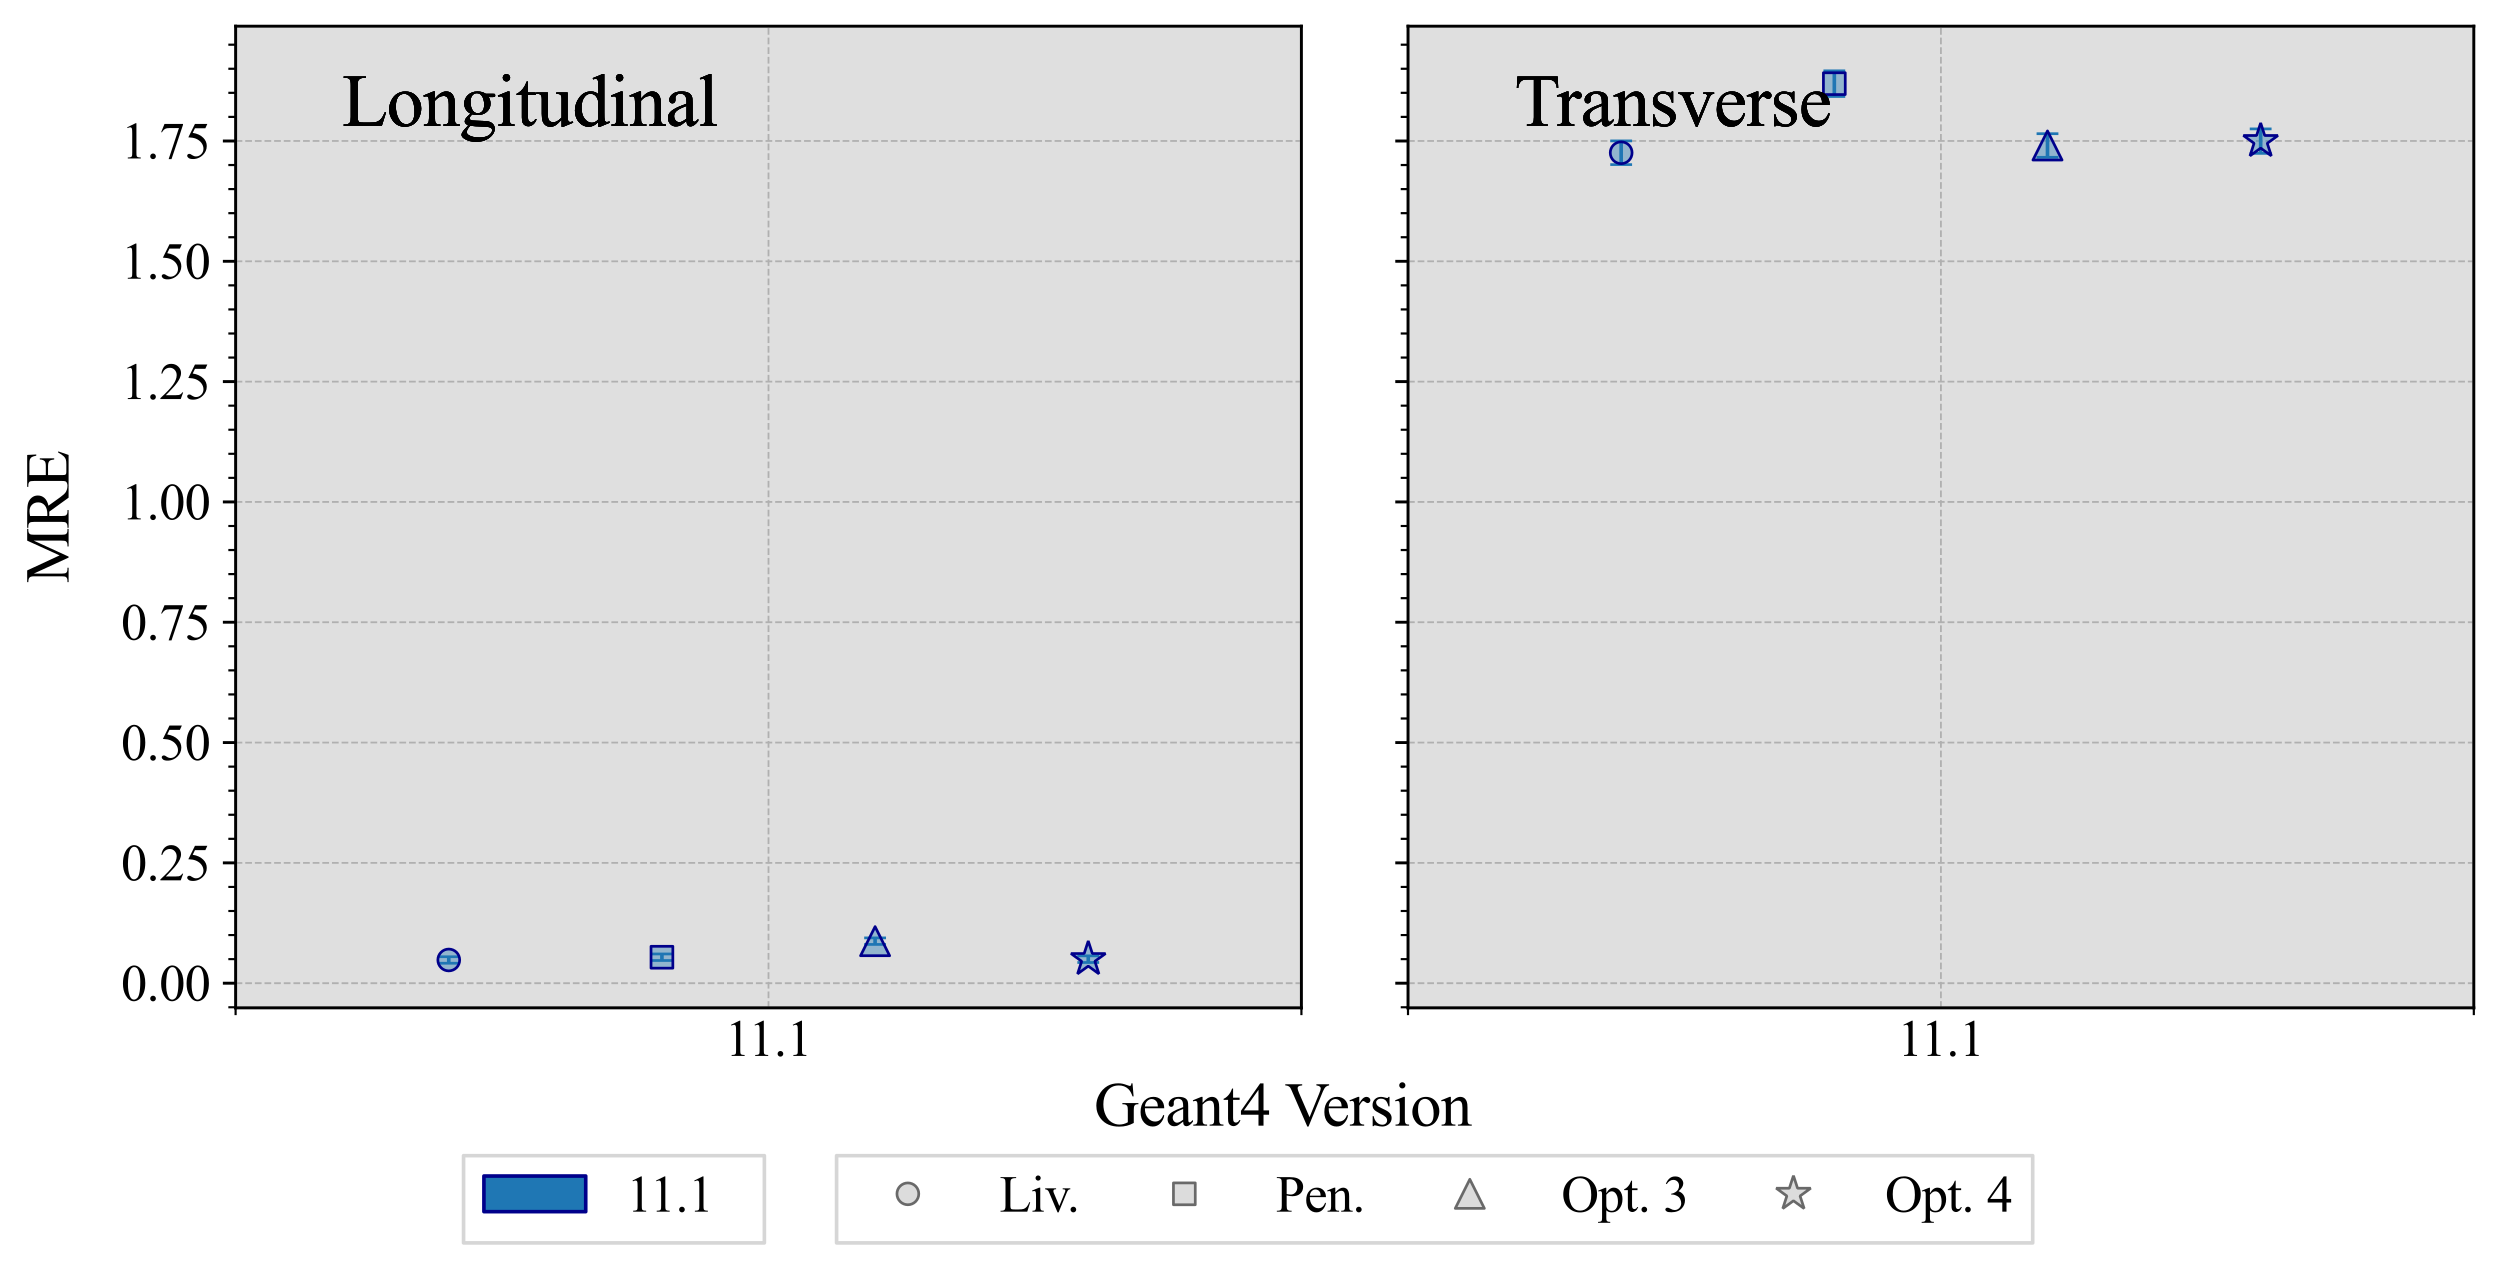 <?xml version="1.0" encoding="utf-8" standalone="no"?>
<!DOCTYPE svg PUBLIC "-//W3C//DTD SVG 1.1//EN"
  "http://www.w3.org/Graphics/SVG/1.1/DTD/svg11.dtd">
<svg xmlns:xlink="http://www.w3.org/1999/xlink" width="687.6pt" height="349.047pt" viewBox="0 0 687.6 349.047" xmlns="http://www.w3.org/2000/svg" version="1.1">
 <defs>
  <style type="text/css">*{stroke-linejoin: round; stroke-linecap: butt}</style>
 </defs>
 <g id="figure_1">
  <g id="patch_1">
   <path d="M 0 349.047 
L 687.6 349.047 
L 687.6 0 
L 0 0 
z
" style="fill: #ffffff"/>
  </g>
  <g id="axes_1">
   <g id="patch_2">
    <path d="M 64.8 277.2 
L 357.943 277.2 
L 357.943 7.2 
L 64.8 7.2 
z
" style="fill: #ffffff"/>
   </g>
   <g id="patch_3">
    <path d="M 64.8 277.2 
L 357.943 277.2 
L 357.943 7.2 
L 64.8 7.2 
z
" clip-path="url(#p0a0bd5b36c)" style="fill: #808080; opacity: 0.25; stroke: #808080; stroke-linejoin: miter"/>
   </g>
   <g id="matplotlib.axis_1">
    <g id="xtick_1">
     <g id="line2d_1">
      <path d="M 211.371 277.2 
L 211.371 7.2 
" clip-path="url(#p0a0bd5b36c)" style="fill: none; stroke-dasharray: 1.85,0.8; stroke-dashoffset: 0; stroke: #b0b0b0; stroke-width: 0.5"/>
     </g>
     <g id="line2d_2"/>
     <g id="text_1">
      <!-- 11.1 -->
      <g transform="translate(199.384 290.421) scale(0.14 -0.14)">
       <defs>
        <path id="TimesNewRomanPSMT-31" d="M 750 3822 
L 1781 4325 
L 1884 4325 
L 1884 747 
Q 1884 391 1914 303 
Q 1944 216 2037 169 
Q 2131 122 2419 116 
L 2419 0 
L 825 0 
L 825 116 
Q 1125 122 1212 167 
Q 1300 213 1334 289 
Q 1369 366 1369 747 
L 1369 3034 
Q 1369 3497 1338 3628 
Q 1316 3728 1258 3775 
Q 1200 3822 1119 3822 
Q 1003 3822 797 3725 
L 750 3822 
z
" transform="scale(0.016)"/>
        <path id="TimesNewRomanPSMT-2e" d="M 800 606 
Q 947 606 1047 504 
Q 1147 403 1147 259 
Q 1147 116 1045 14 
Q 944 -88 800 -88 
Q 656 -88 554 14 
Q 453 116 453 259 
Q 453 406 554 506 
Q 656 606 800 606 
z
" transform="scale(0.016)"/>
       </defs>
       <use xlink:href="#TimesNewRomanPSMT-31"/>
       <use xlink:href="#TimesNewRomanPSMT-31" x="46.25"/>
       <use xlink:href="#TimesNewRomanPSMT-2e" x="96.25"/>
       <use xlink:href="#TimesNewRomanPSMT-31" x="121.25"/>
      </g>
     </g>
    </g>
    <g id="xtick_2">
     <g id="line2d_3">
      <defs>
       <path id="ma6b1d8e9f8" d="M 0 0 
L 0 2 
" style="stroke: #000000; stroke-width: 0.6"/>
      </defs>
      <g>
       <use xlink:href="#ma6b1d8e9f8" x="64.8" y="277.2" style="stroke: #000000; stroke-width: 0.6"/>
      </g>
     </g>
    </g>
    <g id="xtick_3">
     <g id="line2d_4">
      <g>
       <use xlink:href="#ma6b1d8e9f8" x="357.943" y="277.2" style="stroke: #000000; stroke-width: 0.6"/>
      </g>
     </g>
    </g>
   </g>
   <g id="matplotlib.axis_2">
    <g id="ytick_1">
     <g id="line2d_5">
      <path d="M 64.8 270.418 
L 357.943 270.418 
" clip-path="url(#p0a0bd5b36c)" style="fill: none; stroke-dasharray: 1.85,0.8; stroke-dashoffset: 0; stroke: #b0b0b0; stroke-width: 0.5"/>
     </g>
     <g id="line2d_6">
      <defs>
       <path id="m5cf7bcd59d" d="M 0 0 
L -3.5 0 
" style="stroke: #000000; stroke-width: 0.8"/>
      </defs>
      <g>
       <use xlink:href="#m5cf7bcd59d" x="64.8" y="270.418" style="stroke: #000000; stroke-width: 0.8"/>
      </g>
     </g>
     <g id="text_2">
      <!-- $\mathdefault{0.00}$ -->
      <g transform="translate(33.3 275.279) scale(0.14 -0.14)">
       <defs>
        <path id="TimesNewRomanPSMT-30" d="M 231 2094 
Q 231 2819 450 3342 
Q 669 3866 1031 4122 
Q 1313 4325 1613 4325 
Q 2100 4325 2488 3828 
Q 2972 3213 2972 2159 
Q 2972 1422 2759 906 
Q 2547 391 2217 158 
Q 1888 -75 1581 -75 
Q 975 -75 572 641 
Q 231 1244 231 2094 
z
M 844 2016 
Q 844 1141 1059 588 
Q 1238 122 1591 122 
Q 1759 122 1940 273 
Q 2122 425 2216 781 
Q 2359 1319 2359 2297 
Q 2359 3022 2209 3506 
Q 2097 3866 1919 4016 
Q 1791 4119 1609 4119 
Q 1397 4119 1231 3928 
Q 1006 3669 925 3112 
Q 844 2556 844 2016 
z
" transform="scale(0.016)"/>
       </defs>
       <use xlink:href="#TimesNewRomanPSMT-30" transform="translate(0 0.422)"/>
       <use xlink:href="#TimesNewRomanPSMT-2e" transform="translate(50 0.422)"/>
       <use xlink:href="#TimesNewRomanPSMT-30" transform="translate(75 0.422)"/>
       <use xlink:href="#TimesNewRomanPSMT-30" transform="translate(125 0.422)"/>
      </g>
     </g>
    </g>
    <g id="ytick_2">
     <g id="line2d_7">
      <path d="M 64.8 237.326 
L 357.943 237.326 
" clip-path="url(#p0a0bd5b36c)" style="fill: none; stroke-dasharray: 1.85,0.8; stroke-dashoffset: 0; stroke: #b0b0b0; stroke-width: 0.5"/>
     </g>
     <g id="line2d_8">
      <g>
       <use xlink:href="#m5cf7bcd59d" x="64.8" y="237.326" style="stroke: #000000; stroke-width: 0.8"/>
      </g>
     </g>
     <g id="text_3">
      <!-- $\mathdefault{0.25}$ -->
      <g transform="translate(33.3 242.187) scale(0.14 -0.14)">
       <defs>
        <path id="TimesNewRomanPSMT-32" d="M 2934 816 
L 2638 0 
L 138 0 
L 138 116 
Q 1241 1122 1691 1759 
Q 2141 2397 2141 2925 
Q 2141 3328 1894 3587 
Q 1647 3847 1303 3847 
Q 991 3847 742 3664 
Q 494 3481 375 3128 
L 259 3128 
Q 338 3706 661 4015 
Q 984 4325 1469 4325 
Q 1984 4325 2329 3994 
Q 2675 3663 2675 3213 
Q 2675 2891 2525 2569 
Q 2294 2063 1775 1497 
Q 997 647 803 472 
L 1909 472 
Q 2247 472 2383 497 
Q 2519 522 2628 598 
Q 2738 675 2819 816 
L 2934 816 
z
" transform="scale(0.016)"/>
        <path id="TimesNewRomanPSMT-35" d="M 2778 4238 
L 2534 3706 
L 1259 3706 
L 981 3138 
Q 1809 3016 2294 2522 
Q 2709 2097 2709 1522 
Q 2709 1188 2573 903 
Q 2438 619 2231 419 
Q 2025 219 1772 97 
Q 1413 -75 1034 -75 
Q 653 -75 479 54 
Q 306 184 306 341 
Q 306 428 378 495 
Q 450 563 559 563 
Q 641 563 702 538 
Q 763 513 909 409 
Q 1144 247 1384 247 
Q 1750 247 2026 523 
Q 2303 800 2303 1197 
Q 2303 1581 2056 1914 
Q 1809 2247 1375 2428 
Q 1034 2569 447 2591 
L 1259 4238 
L 2778 4238 
z
" transform="scale(0.016)"/>
       </defs>
       <use xlink:href="#TimesNewRomanPSMT-30" transform="translate(0 0.422)"/>
       <use xlink:href="#TimesNewRomanPSMT-2e" transform="translate(50 0.422)"/>
       <use xlink:href="#TimesNewRomanPSMT-32" transform="translate(75 0.422)"/>
       <use xlink:href="#TimesNewRomanPSMT-35" transform="translate(125 0.422)"/>
      </g>
     </g>
    </g>
    <g id="ytick_3">
     <g id="line2d_9">
      <path d="M 64.8 204.234 
L 357.943 204.234 
" clip-path="url(#p0a0bd5b36c)" style="fill: none; stroke-dasharray: 1.85,0.8; stroke-dashoffset: 0; stroke: #b0b0b0; stroke-width: 0.5"/>
     </g>
     <g id="line2d_10">
      <g>
       <use xlink:href="#m5cf7bcd59d" x="64.8" y="204.234" style="stroke: #000000; stroke-width: 0.8"/>
      </g>
     </g>
     <g id="text_4">
      <!-- $\mathdefault{0.50}$ -->
      <g transform="translate(33.3 209.095) scale(0.14 -0.14)">
       <use xlink:href="#TimesNewRomanPSMT-30" transform="translate(0 0.422)"/>
       <use xlink:href="#TimesNewRomanPSMT-2e" transform="translate(50 0.422)"/>
       <use xlink:href="#TimesNewRomanPSMT-35" transform="translate(75 0.422)"/>
       <use xlink:href="#TimesNewRomanPSMT-30" transform="translate(125 0.422)"/>
      </g>
     </g>
    </g>
    <g id="ytick_4">
     <g id="line2d_11">
      <path d="M 64.8 171.142 
L 357.943 171.142 
" clip-path="url(#p0a0bd5b36c)" style="fill: none; stroke-dasharray: 1.85,0.8; stroke-dashoffset: 0; stroke: #b0b0b0; stroke-width: 0.5"/>
     </g>
     <g id="line2d_12">
      <g>
       <use xlink:href="#m5cf7bcd59d" x="64.8" y="171.142" style="stroke: #000000; stroke-width: 0.8"/>
      </g>
     </g>
     <g id="text_5">
      <!-- $\mathdefault{0.75}$ -->
      <g transform="translate(33.3 176.003) scale(0.14 -0.14)">
       <defs>
        <path id="TimesNewRomanPSMT-37" d="M 644 4238 
L 2916 4238 
L 2916 4119 
L 1503 -88 
L 1153 -88 
L 2419 3728 
L 1253 3728 
Q 900 3728 750 3644 
Q 488 3500 328 3200 
L 238 3234 
L 644 4238 
z
" transform="scale(0.016)"/>
       </defs>
       <use xlink:href="#TimesNewRomanPSMT-30" transform="translate(0 0.422)"/>
       <use xlink:href="#TimesNewRomanPSMT-2e" transform="translate(50 0.422)"/>
       <use xlink:href="#TimesNewRomanPSMT-37" transform="translate(75 0.422)"/>
       <use xlink:href="#TimesNewRomanPSMT-35" transform="translate(125 0.422)"/>
      </g>
     </g>
    </g>
    <g id="ytick_5">
     <g id="line2d_13">
      <path d="M 64.8 138.05 
L 357.943 138.05 
" clip-path="url(#p0a0bd5b36c)" style="fill: none; stroke-dasharray: 1.85,0.8; stroke-dashoffset: 0; stroke: #b0b0b0; stroke-width: 0.5"/>
     </g>
     <g id="line2d_14">
      <g>
       <use xlink:href="#m5cf7bcd59d" x="64.8" y="138.05" style="stroke: #000000; stroke-width: 0.8"/>
      </g>
     </g>
     <g id="text_6">
      <!-- $\mathdefault{1.00}$ -->
      <g transform="translate(33.3 142.911) scale(0.14 -0.14)">
       <use xlink:href="#TimesNewRomanPSMT-31" transform="translate(0 0.422)"/>
       <use xlink:href="#TimesNewRomanPSMT-2e" transform="translate(50 0.422)"/>
       <use xlink:href="#TimesNewRomanPSMT-30" transform="translate(75 0.422)"/>
       <use xlink:href="#TimesNewRomanPSMT-30" transform="translate(125 0.422)"/>
      </g>
     </g>
    </g>
    <g id="ytick_6">
     <g id="line2d_15">
      <path d="M 64.8 104.959 
L 357.943 104.959 
" clip-path="url(#p0a0bd5b36c)" style="fill: none; stroke-dasharray: 1.85,0.8; stroke-dashoffset: 0; stroke: #b0b0b0; stroke-width: 0.5"/>
     </g>
     <g id="line2d_16">
      <g>
       <use xlink:href="#m5cf7bcd59d" x="64.8" y="104.959" style="stroke: #000000; stroke-width: 0.8"/>
      </g>
     </g>
     <g id="text_7">
      <!-- $\mathdefault{1.25}$ -->
      <g transform="translate(33.3 109.819) scale(0.14 -0.14)">
       <use xlink:href="#TimesNewRomanPSMT-31" transform="translate(0 0.422)"/>
       <use xlink:href="#TimesNewRomanPSMT-2e" transform="translate(50 0.422)"/>
       <use xlink:href="#TimesNewRomanPSMT-32" transform="translate(75 0.422)"/>
       <use xlink:href="#TimesNewRomanPSMT-35" transform="translate(125 0.422)"/>
      </g>
     </g>
    </g>
    <g id="ytick_7">
     <g id="line2d_17">
      <path d="M 64.8 71.867 
L 357.943 71.867 
" clip-path="url(#p0a0bd5b36c)" style="fill: none; stroke-dasharray: 1.85,0.8; stroke-dashoffset: 0; stroke: #b0b0b0; stroke-width: 0.5"/>
     </g>
     <g id="line2d_18">
      <g>
       <use xlink:href="#m5cf7bcd59d" x="64.8" y="71.867" style="stroke: #000000; stroke-width: 0.8"/>
      </g>
     </g>
     <g id="text_8">
      <!-- $\mathdefault{1.50}$ -->
      <g transform="translate(33.3 76.727) scale(0.14 -0.14)">
       <use xlink:href="#TimesNewRomanPSMT-31" transform="translate(0 0.422)"/>
       <use xlink:href="#TimesNewRomanPSMT-2e" transform="translate(50 0.422)"/>
       <use xlink:href="#TimesNewRomanPSMT-35" transform="translate(75 0.422)"/>
       <use xlink:href="#TimesNewRomanPSMT-30" transform="translate(125 0.422)"/>
      </g>
     </g>
    </g>
    <g id="ytick_8">
     <g id="line2d_19">
      <path d="M 64.8 38.775 
L 357.943 38.775 
" clip-path="url(#p0a0bd5b36c)" style="fill: none; stroke-dasharray: 1.85,0.8; stroke-dashoffset: 0; stroke: #b0b0b0; stroke-width: 0.5"/>
     </g>
     <g id="line2d_20">
      <g>
       <use xlink:href="#m5cf7bcd59d" x="64.8" y="38.775" style="stroke: #000000; stroke-width: 0.8"/>
      </g>
     </g>
     <g id="text_9">
      <!-- $\mathdefault{1.75}$ -->
      <g transform="translate(33.3 43.635) scale(0.14 -0.14)">
       <use xlink:href="#TimesNewRomanPSMT-31" transform="translate(0 0.422)"/>
       <use xlink:href="#TimesNewRomanPSMT-2e" transform="translate(50 0.422)"/>
       <use xlink:href="#TimesNewRomanPSMT-37" transform="translate(75 0.422)"/>
       <use xlink:href="#TimesNewRomanPSMT-35" transform="translate(125 0.422)"/>
      </g>
     </g>
    </g>
    <g id="ytick_9">
     <g id="line2d_21">
      <defs>
       <path id="m931e2138fe" d="M 0 0 
L -2 0 
" style="stroke: #000000; stroke-width: 0.6"/>
      </defs>
      <g>
       <use xlink:href="#m931e2138fe" x="64.8" y="277.036" style="stroke: #000000; stroke-width: 0.6"/>
      </g>
     </g>
    </g>
    <g id="ytick_10">
     <g id="line2d_22">
      <g>
       <use xlink:href="#m931e2138fe" x="64.8" y="263.8" style="stroke: #000000; stroke-width: 0.6"/>
      </g>
     </g>
    </g>
    <g id="ytick_11">
     <g id="line2d_23">
      <g>
       <use xlink:href="#m931e2138fe" x="64.8" y="257.181" style="stroke: #000000; stroke-width: 0.6"/>
      </g>
     </g>
    </g>
    <g id="ytick_12">
     <g id="line2d_24">
      <g>
       <use xlink:href="#m931e2138fe" x="64.8" y="250.563" style="stroke: #000000; stroke-width: 0.6"/>
      </g>
     </g>
    </g>
    <g id="ytick_13">
     <g id="line2d_25">
      <g>
       <use xlink:href="#m931e2138fe" x="64.8" y="243.944" style="stroke: #000000; stroke-width: 0.6"/>
      </g>
     </g>
    </g>
    <g id="ytick_14">
     <g id="line2d_26">
      <g>
       <use xlink:href="#m931e2138fe" x="64.8" y="230.708" style="stroke: #000000; stroke-width: 0.6"/>
      </g>
     </g>
    </g>
    <g id="ytick_15">
     <g id="line2d_27">
      <g>
       <use xlink:href="#m931e2138fe" x="64.8" y="224.089" style="stroke: #000000; stroke-width: 0.6"/>
      </g>
     </g>
    </g>
    <g id="ytick_16">
     <g id="line2d_28">
      <g>
       <use xlink:href="#m931e2138fe" x="64.8" y="217.471" style="stroke: #000000; stroke-width: 0.6"/>
      </g>
     </g>
    </g>
    <g id="ytick_17">
     <g id="line2d_29">
      <g>
       <use xlink:href="#m931e2138fe" x="64.8" y="210.853" style="stroke: #000000; stroke-width: 0.6"/>
      </g>
     </g>
    </g>
    <g id="ytick_18">
     <g id="line2d_30">
      <g>
       <use xlink:href="#m931e2138fe" x="64.8" y="197.616" style="stroke: #000000; stroke-width: 0.6"/>
      </g>
     </g>
    </g>
    <g id="ytick_19">
     <g id="line2d_31">
      <g>
       <use xlink:href="#m931e2138fe" x="64.8" y="190.997" style="stroke: #000000; stroke-width: 0.6"/>
      </g>
     </g>
    </g>
    <g id="ytick_20">
     <g id="line2d_32">
      <g>
       <use xlink:href="#m931e2138fe" x="64.8" y="184.379" style="stroke: #000000; stroke-width: 0.6"/>
      </g>
     </g>
    </g>
    <g id="ytick_21">
     <g id="line2d_33">
      <g>
       <use xlink:href="#m931e2138fe" x="64.8" y="177.761" style="stroke: #000000; stroke-width: 0.6"/>
      </g>
     </g>
    </g>
    <g id="ytick_22">
     <g id="line2d_34">
      <g>
       <use xlink:href="#m931e2138fe" x="64.8" y="164.524" style="stroke: #000000; stroke-width: 0.6"/>
      </g>
     </g>
    </g>
    <g id="ytick_23">
     <g id="line2d_35">
      <g>
       <use xlink:href="#m931e2138fe" x="64.8" y="157.906" style="stroke: #000000; stroke-width: 0.6"/>
      </g>
     </g>
    </g>
    <g id="ytick_24">
     <g id="line2d_36">
      <g>
       <use xlink:href="#m931e2138fe" x="64.8" y="151.287" style="stroke: #000000; stroke-width: 0.6"/>
      </g>
     </g>
    </g>
    <g id="ytick_25">
     <g id="line2d_37">
      <g>
       <use xlink:href="#m931e2138fe" x="64.8" y="144.669" style="stroke: #000000; stroke-width: 0.6"/>
      </g>
     </g>
    </g>
    <g id="ytick_26">
     <g id="line2d_38">
      <g>
       <use xlink:href="#m931e2138fe" x="64.8" y="131.432" style="stroke: #000000; stroke-width: 0.6"/>
      </g>
     </g>
    </g>
    <g id="ytick_27">
     <g id="line2d_39">
      <g>
       <use xlink:href="#m931e2138fe" x="64.8" y="124.814" style="stroke: #000000; stroke-width: 0.6"/>
      </g>
     </g>
    </g>
    <g id="ytick_28">
     <g id="line2d_40">
      <g>
       <use xlink:href="#m931e2138fe" x="64.8" y="118.195" style="stroke: #000000; stroke-width: 0.6"/>
      </g>
     </g>
    </g>
    <g id="ytick_29">
     <g id="line2d_41">
      <g>
       <use xlink:href="#m931e2138fe" x="64.8" y="111.577" style="stroke: #000000; stroke-width: 0.6"/>
      </g>
     </g>
    </g>
    <g id="ytick_30">
     <g id="line2d_42">
      <g>
       <use xlink:href="#m931e2138fe" x="64.8" y="98.34" style="stroke: #000000; stroke-width: 0.6"/>
      </g>
     </g>
    </g>
    <g id="ytick_31">
     <g id="line2d_43">
      <g>
       <use xlink:href="#m931e2138fe" x="64.8" y="91.722" style="stroke: #000000; stroke-width: 0.6"/>
      </g>
     </g>
    </g>
    <g id="ytick_32">
     <g id="line2d_44">
      <g>
       <use xlink:href="#m931e2138fe" x="64.8" y="85.103" style="stroke: #000000; stroke-width: 0.6"/>
      </g>
     </g>
    </g>
    <g id="ytick_33">
     <g id="line2d_45">
      <g>
       <use xlink:href="#m931e2138fe" x="64.8" y="78.485" style="stroke: #000000; stroke-width: 0.6"/>
      </g>
     </g>
    </g>
    <g id="ytick_34">
     <g id="line2d_46">
      <g>
       <use xlink:href="#m931e2138fe" x="64.8" y="65.248" style="stroke: #000000; stroke-width: 0.6"/>
      </g>
     </g>
    </g>
    <g id="ytick_35">
     <g id="line2d_47">
      <g>
       <use xlink:href="#m931e2138fe" x="64.8" y="58.63" style="stroke: #000000; stroke-width: 0.6"/>
      </g>
     </g>
    </g>
    <g id="ytick_36">
     <g id="line2d_48">
      <g>
       <use xlink:href="#m931e2138fe" x="64.8" y="52.012" style="stroke: #000000; stroke-width: 0.6"/>
      </g>
     </g>
    </g>
    <g id="ytick_37">
     <g id="line2d_49">
      <g>
       <use xlink:href="#m931e2138fe" x="64.8" y="45.393" style="stroke: #000000; stroke-width: 0.6"/>
      </g>
     </g>
    </g>
    <g id="ytick_38">
     <g id="line2d_50">
      <g>
       <use xlink:href="#m931e2138fe" x="64.8" y="32.156" style="stroke: #000000; stroke-width: 0.6"/>
      </g>
     </g>
    </g>
    <g id="ytick_39">
     <g id="line2d_51">
      <g>
       <use xlink:href="#m931e2138fe" x="64.8" y="25.538" style="stroke: #000000; stroke-width: 0.6"/>
      </g>
     </g>
    </g>
    <g id="ytick_40">
     <g id="line2d_52">
      <g>
       <use xlink:href="#m931e2138fe" x="64.8" y="18.92" style="stroke: #000000; stroke-width: 0.6"/>
      </g>
     </g>
    </g>
    <g id="ytick_41">
     <g id="line2d_53">
      <g>
       <use xlink:href="#m931e2138fe" x="64.8" y="12.301" style="stroke: #000000; stroke-width: 0.6"/>
      </g>
     </g>
    </g>
   </g>
   <g id="LineCollection_1">
    <path d="M 123.429 264.927 
L 123.429 263.139 
" clip-path="url(#p0a0bd5b36c)" style="fill: none; stroke: #1f77b4"/>
   </g>
   <g id="line2d_54">
    <defs>
     <path id="mcce3409b8e" d="M 3 0 
L -3 -0 
" style="stroke: #1f77b4; stroke-width: 0.75"/>
    </defs>
    <g clip-path="url(#p0a0bd5b36c)">
     <use xlink:href="#mcce3409b8e" x="123.429" y="264.927" style="fill: #1f77b4; stroke: #1f77b4; stroke-width: 0.75"/>
    </g>
   </g>
   <g id="line2d_55">
    <g clip-path="url(#p0a0bd5b36c)">
     <use xlink:href="#mcce3409b8e" x="123.429" y="263.139" style="fill: #1f77b4; stroke: #1f77b4; stroke-width: 0.75"/>
    </g>
   </g>
   <g id="LineCollection_2">
    <path d="M 182.057 264.173 
L 182.057 262.383 
" clip-path="url(#p0a0bd5b36c)" style="fill: none; stroke: #1f77b4"/>
   </g>
   <g id="line2d_56">
    <g clip-path="url(#p0a0bd5b36c)">
     <use xlink:href="#mcce3409b8e" x="182.057" y="264.173" style="fill: #1f77b4; stroke: #1f77b4; stroke-width: 0.75"/>
    </g>
   </g>
   <g id="line2d_57">
    <g clip-path="url(#p0a0bd5b36c)">
     <use xlink:href="#mcce3409b8e" x="182.057" y="262.383" style="fill: #1f77b4; stroke: #1f77b4; stroke-width: 0.75"/>
    </g>
   </g>
   <g id="LineCollection_3">
    <path d="M 240.686 259.761 
L 240.686 257.964 
" clip-path="url(#p0a0bd5b36c)" style="fill: none; stroke: #1f77b4"/>
   </g>
   <g id="line2d_58">
    <g clip-path="url(#p0a0bd5b36c)">
     <use xlink:href="#mcce3409b8e" x="240.686" y="259.761" style="fill: #1f77b4; stroke: #1f77b4; stroke-width: 0.75"/>
    </g>
   </g>
   <g id="line2d_59">
    <g clip-path="url(#p0a0bd5b36c)">
     <use xlink:href="#mcce3409b8e" x="240.686" y="257.964" style="fill: #1f77b4; stroke: #1f77b4; stroke-width: 0.75"/>
    </g>
   </g>
   <g id="LineCollection_4">
    <path d="M 299.314 264.722 
L 299.314 262.886 
" clip-path="url(#p0a0bd5b36c)" style="fill: none; stroke: #1f77b4"/>
   </g>
   <g id="line2d_60">
    <g clip-path="url(#p0a0bd5b36c)">
     <use xlink:href="#mcce3409b8e" x="299.314" y="264.722" style="fill: #1f77b4; stroke: #1f77b4; stroke-width: 0.75"/>
    </g>
   </g>
   <g id="line2d_61">
    <g clip-path="url(#p0a0bd5b36c)">
     <use xlink:href="#mcce3409b8e" x="299.314" y="262.886" style="fill: #1f77b4; stroke: #1f77b4; stroke-width: 0.75"/>
    </g>
   </g>
   <g id="line2d_62">
    <defs>
     <path id="mc14a6f29a1" d="M 0 3 
C 0.796 3 1.559 2.684 2.121 2.121 
C 2.684 1.559 3 0.796 3 0 
C 3 -0.796 2.684 -1.559 2.121 -2.121 
C 1.559 -2.684 0.796 -3 0 -3 
C -0.796 -3 -1.559 -2.684 -2.121 -2.121 
C -2.684 -1.559 -3 -0.796 -3 0 
C -3 0.796 -2.684 1.559 -2.121 2.121 
C -1.559 2.684 -0.796 3 0 3 
z
" style="stroke: #00008b; stroke-width: 0.75"/>
    </defs>
    <g clip-path="url(#p0a0bd5b36c)">
     <use xlink:href="#mc14a6f29a1" x="123.429" y="264.033" style="fill: #1f77b4; fill-opacity: 0.4; stroke: #00008b; stroke-width: 0.75"/>
    </g>
   </g>
   <g id="line2d_63">
    <defs>
     <path id="md6bb4ef00f" d="M -3 3 
L 3 3 
L 3 -3 
L -3 -3 
z
" style="stroke: #00008b; stroke-width: 0.75; stroke-linejoin: miter"/>
    </defs>
    <g clip-path="url(#p0a0bd5b36c)">
     <use xlink:href="#md6bb4ef00f" x="182.057" y="263.278" style="fill: #1f77b4; fill-opacity: 0.4; stroke: #00008b; stroke-width: 0.75; stroke-linejoin: miter"/>
    </g>
   </g>
   <g id="line2d_64">
    <defs>
     <path id="m52b1a3730c" d="M 0 -4 
L -4 4 
L 4 4 
z
" style="stroke: #00008b; stroke-width: 0.75; stroke-linejoin: miter"/>
    </defs>
    <g clip-path="url(#p0a0bd5b36c)">
     <use xlink:href="#m52b1a3730c" x="240.686" y="258.863" style="fill: #1f77b4; fill-opacity: 0.4; stroke: #00008b; stroke-width: 0.75; stroke-linejoin: miter"/>
    </g>
   </g>
   <g id="line2d_65">
    <defs>
     <path id="m187db36c47" d="M 0 -5 
L -1.123 -1.545 
L -4.755 -1.545 
L -1.816 0.59 
L -2.939 4.045 
L -0 1.91 
L 2.939 4.045 
L 1.816 0.59 
L 4.755 -1.545 
L 1.123 -1.545 
z
" style="stroke: #00008b; stroke-width: 0.75; stroke-linejoin: bevel"/>
    </defs>
    <g clip-path="url(#p0a0bd5b36c)">
     <use xlink:href="#m187db36c47" x="299.314" y="263.804" style="fill: #1f77b4; fill-opacity: 0.4; stroke: #00008b; stroke-width: 0.75; stroke-linejoin: bevel"/>
    </g>
   </g>
   <g id="patch_4">
    <path d="M 64.8 277.2 
L 64.8 7.2 
" style="fill: none; stroke: #000000; stroke-width: 0.8; stroke-linejoin: miter; stroke-linecap: square"/>
   </g>
   <g id="patch_5">
    <path d="M 357.943 277.2 
L 357.943 7.2 
" style="fill: none; stroke: #000000; stroke-width: 0.8; stroke-linejoin: miter; stroke-linecap: square"/>
   </g>
   <g id="patch_6">
    <path d="M 64.8 277.2 
L 357.943 277.2 
" style="fill: none; stroke: #000000; stroke-width: 0.8; stroke-linejoin: miter; stroke-linecap: square"/>
   </g>
   <g id="patch_7">
    <path d="M 64.8 7.2 
L 357.943 7.2 
" style="fill: none; stroke: #000000; stroke-width: 0.8; stroke-linejoin: miter; stroke-linecap: square"/>
   </g>
   <g id="text_10">
    <!-- Longitudinal -->
    <g transform="translate(94.114 34.587) scale(0.2 -0.2)">
     <defs>
      <path id="TimesNewRomanPSMT-4c" d="M 3669 1172 
L 3772 1150 
L 3409 0 
L 128 0 
L 128 116 
L 288 116 
Q 556 116 672 291 
Q 738 391 738 753 
L 738 3488 
Q 738 3884 650 3984 
Q 528 4122 288 4122 
L 128 4122 
L 128 4238 
L 2047 4238 
L 2047 4122 
Q 1709 4125 1573 4059 
Q 1438 3994 1388 3894 
Q 1338 3794 1338 3416 
L 1338 753 
Q 1338 494 1388 397 
Q 1425 331 1503 300 
Q 1581 269 1991 269 
L 2300 269 
Q 2788 269 2984 341 
Q 3181 413 3343 595 
Q 3506 778 3669 1172 
z
" transform="scale(0.016)"/>
      <path id="TimesNewRomanPSMT-6f" d="M 1600 2947 
Q 2250 2947 2644 2453 
Q 2978 2031 2978 1484 
Q 2978 1100 2793 706 
Q 2609 313 2286 112 
Q 1963 -88 1566 -88 
Q 919 -88 538 428 
Q 216 863 216 1403 
Q 216 1797 411 2186 
Q 606 2575 925 2761 
Q 1244 2947 1600 2947 
z
M 1503 2744 
Q 1338 2744 1170 2645 
Q 1003 2547 900 2300 
Q 797 2053 797 1666 
Q 797 1041 1045 587 
Q 1294 134 1700 134 
Q 2003 134 2200 384 
Q 2397 634 2397 1244 
Q 2397 2006 2069 2444 
Q 1847 2744 1503 2744 
z
" transform="scale(0.016)"/>
      <path id="TimesNewRomanPSMT-6e" d="M 1034 2341 
Q 1538 2947 1994 2947 
Q 2228 2947 2397 2830 
Q 2566 2713 2666 2444 
Q 2734 2256 2734 1869 
L 2734 647 
Q 2734 375 2778 278 
Q 2813 200 2889 156 
Q 2966 113 3172 113 
L 3172 0 
L 1756 0 
L 1756 113 
L 1816 113 
Q 2016 113 2095 173 
Q 2175 234 2206 353 
Q 2219 400 2219 647 
L 2219 1819 
Q 2219 2209 2117 2386 
Q 2016 2563 1775 2563 
Q 1403 2563 1034 2156 
L 1034 647 
Q 1034 356 1069 288 
Q 1113 197 1189 155 
Q 1266 113 1500 113 
L 1500 0 
L 84 0 
L 84 113 
L 147 113 
Q 366 113 442 223 
Q 519 334 519 647 
L 519 1709 
Q 519 2225 495 2337 
Q 472 2450 423 2490 
Q 375 2531 294 2531 
Q 206 2531 84 2484 
L 38 2597 
L 900 2947 
L 1034 2947 
L 1034 2341 
z
" transform="scale(0.016)"/>
      <path id="TimesNewRomanPSMT-67" d="M 966 1044 
Q 703 1172 562 1401 
Q 422 1631 422 1909 
Q 422 2334 742 2640 
Q 1063 2947 1563 2947 
Q 1972 2947 2272 2747 
L 2878 2747 
Q 3013 2747 3034 2739 
Q 3056 2731 3066 2713 
Q 3084 2684 3084 2613 
Q 3084 2531 3069 2500 
Q 3059 2484 3036 2475 
Q 3013 2466 2878 2466 
L 2506 2466 
Q 2681 2241 2681 1891 
Q 2681 1491 2375 1206 
Q 2069 922 1553 922 
Q 1341 922 1119 984 
Q 981 866 932 777 
Q 884 688 884 625 
Q 884 572 936 522 
Q 988 472 1138 450 
Q 1225 438 1575 428 
Q 2219 413 2409 384 
Q 2700 344 2873 169 
Q 3047 -6 3047 -263 
Q 3047 -616 2716 -925 
Q 2228 -1381 1444 -1381 
Q 841 -1381 425 -1109 
Q 191 -953 191 -784 
Q 191 -709 225 -634 
Q 278 -519 444 -313 
Q 466 -284 763 25 
Q 600 122 533 198 
Q 466 275 466 372 
Q 466 481 555 628 
Q 644 775 966 1044 
z
M 1509 2797 
Q 1278 2797 1122 2612 
Q 966 2428 966 2047 
Q 966 1553 1178 1281 
Q 1341 1075 1591 1075 
Q 1828 1075 1981 1253 
Q 2134 1431 2134 1813 
Q 2134 2309 1919 2591 
Q 1759 2797 1509 2797 
z
M 934 0 
Q 788 -159 713 -296 
Q 638 -434 638 -550 
Q 638 -700 819 -813 
Q 1131 -1006 1722 -1006 
Q 2284 -1006 2551 -807 
Q 2819 -609 2819 -384 
Q 2819 -222 2659 -153 
Q 2497 -84 2016 -72 
Q 1313 -53 934 0 
z
" transform="scale(0.016)"/>
      <path id="TimesNewRomanPSMT-69" d="M 928 4444 
Q 1059 4444 1151 4351 
Q 1244 4259 1244 4128 
Q 1244 3997 1151 3903 
Q 1059 3809 928 3809 
Q 797 3809 703 3903 
Q 609 3997 609 4128 
Q 609 4259 701 4351 
Q 794 4444 928 4444 
z
M 1188 2947 
L 1188 647 
Q 1188 378 1227 289 
Q 1266 200 1342 156 
Q 1419 113 1622 113 
L 1622 0 
L 231 0 
L 231 113 
Q 441 113 512 153 
Q 584 194 626 287 
Q 669 381 669 647 
L 669 1750 
Q 669 2216 641 2353 
Q 619 2453 572 2492 
Q 525 2531 444 2531 
Q 356 2531 231 2484 
L 188 2597 
L 1050 2947 
L 1188 2947 
z
" transform="scale(0.016)"/>
      <path id="TimesNewRomanPSMT-74" d="M 1031 3803 
L 1031 2863 
L 1700 2863 
L 1700 2644 
L 1031 2644 
L 1031 788 
Q 1031 509 1111 412 
Q 1191 316 1316 316 
Q 1419 316 1516 380 
Q 1613 444 1666 569 
L 1788 569 
Q 1678 263 1478 108 
Q 1278 -47 1066 -47 
Q 922 -47 784 33 
Q 647 113 581 261 
Q 516 409 516 719 
L 516 2644 
L 63 2644 
L 63 2747 
Q 234 2816 414 2980 
Q 594 3144 734 3369 
Q 806 3488 934 3803 
L 1031 3803 
z
" transform="scale(0.016)"/>
      <path id="TimesNewRomanPSMT-75" d="M 2709 2863 
L 2709 1128 
Q 2709 631 2732 520 
Q 2756 409 2807 365 
Q 2859 322 2928 322 
Q 3025 322 3147 375 
L 3191 266 
L 2334 -88 
L 2194 -88 
L 2194 519 
Q 1825 119 1631 15 
Q 1438 -88 1222 -88 
Q 981 -88 804 51 
Q 628 191 559 409 
Q 491 628 491 1028 
L 491 2306 
Q 491 2509 447 2587 
Q 403 2666 317 2708 
Q 231 2750 6 2747 
L 6 2863 
L 1009 2863 
L 1009 947 
Q 1009 547 1148 422 
Q 1288 297 1484 297 
Q 1619 297 1789 381 
Q 1959 466 2194 703 
L 2194 2325 
Q 2194 2569 2105 2655 
Q 2016 2741 1734 2747 
L 1734 2863 
L 2709 2863 
z
" transform="scale(0.016)"/>
      <path id="TimesNewRomanPSMT-64" d="M 2222 322 
Q 2013 103 1813 7 
Q 1613 -88 1381 -88 
Q 913 -88 563 304 
Q 213 697 213 1313 
Q 213 1928 600 2439 
Q 988 2950 1597 2950 
Q 1975 2950 2222 2709 
L 2222 3238 
Q 2222 3728 2198 3840 
Q 2175 3953 2125 3993 
Q 2075 4034 2000 4034 
Q 1919 4034 1784 3984 
L 1744 4094 
L 2597 4444 
L 2738 4444 
L 2738 1134 
Q 2738 631 2761 520 
Q 2784 409 2836 365 
Q 2888 322 2956 322 
Q 3041 322 3181 375 
L 3216 266 
L 2366 -88 
L 2222 -88 
L 2222 322 
z
M 2222 541 
L 2222 2016 
Q 2203 2228 2109 2403 
Q 2016 2578 1861 2667 
Q 1706 2756 1559 2756 
Q 1284 2756 1069 2509 
Q 784 2184 784 1559 
Q 784 928 1059 592 
Q 1334 256 1672 256 
Q 1956 256 2222 541 
z
" transform="scale(0.016)"/>
      <path id="TimesNewRomanPSMT-61" d="M 1822 413 
Q 1381 72 1269 19 
Q 1100 -59 909 -59 
Q 613 -59 420 144 
Q 228 347 228 678 
Q 228 888 322 1041 
Q 450 1253 767 1440 
Q 1084 1628 1822 1897 
L 1822 2009 
Q 1822 2438 1686 2597 
Q 1550 2756 1291 2756 
Q 1094 2756 978 2650 
Q 859 2544 859 2406 
L 866 2225 
Q 866 2081 792 2003 
Q 719 1925 600 1925 
Q 484 1925 411 2006 
Q 338 2088 338 2228 
Q 338 2497 613 2722 
Q 888 2947 1384 2947 
Q 1766 2947 2009 2819 
Q 2194 2722 2281 2516 
Q 2338 2381 2338 1966 
L 2338 994 
Q 2338 584 2353 492 
Q 2369 400 2405 369 
Q 2441 338 2488 338 
Q 2538 338 2575 359 
Q 2641 400 2828 588 
L 2828 413 
Q 2478 -56 2159 -56 
Q 2006 -56 1915 50 
Q 1825 156 1822 413 
z
M 1822 616 
L 1822 1706 
Q 1350 1519 1213 1441 
Q 966 1303 859 1153 
Q 753 1003 753 825 
Q 753 600 887 451 
Q 1022 303 1197 303 
Q 1434 303 1822 616 
z
" transform="scale(0.016)"/>
      <path id="TimesNewRomanPSMT-6c" d="M 1184 4444 
L 1184 647 
Q 1184 378 1223 290 
Q 1263 203 1344 158 
Q 1425 113 1647 113 
L 1647 0 
L 244 0 
L 244 113 
Q 441 113 512 153 
Q 584 194 625 287 
Q 666 381 666 647 
L 666 3247 
Q 666 3731 644 3842 
Q 622 3953 573 3993 
Q 525 4034 450 4034 
Q 369 4034 244 3984 
L 191 4094 
L 1044 4444 
L 1184 4444 
z
" transform="scale(0.016)"/>
     </defs>
     <use xlink:href="#TimesNewRomanPSMT-4c"/>
     <use xlink:href="#TimesNewRomanPSMT-6f" x="61.084"/>
     <use xlink:href="#TimesNewRomanPSMT-6e" x="111.084"/>
     <use xlink:href="#TimesNewRomanPSMT-67" x="161.084"/>
     <use xlink:href="#TimesNewRomanPSMT-69" x="211.084"/>
     <use xlink:href="#TimesNewRomanPSMT-74" x="238.867"/>
     <use xlink:href="#TimesNewRomanPSMT-75" x="266.65"/>
     <use xlink:href="#TimesNewRomanPSMT-64" x="316.65"/>
     <use xlink:href="#TimesNewRomanPSMT-69" x="366.65"/>
     <use xlink:href="#TimesNewRomanPSMT-6e" x="394.434"/>
     <use xlink:href="#TimesNewRomanPSMT-61" x="444.434"/>
     <use xlink:href="#TimesNewRomanPSMT-6c" x="488.818"/>
    </g>
   </g>
   <g id="text_11">
    <!-- Longitudinal -->
    <g transform="translate(94.114 34.587) scale(0.2 -0.2)">
     <use xlink:href="#TimesNewRomanPSMT-4c"/>
     <use xlink:href="#TimesNewRomanPSMT-6f" x="61.084"/>
     <use xlink:href="#TimesNewRomanPSMT-6e" x="111.084"/>
     <use xlink:href="#TimesNewRomanPSMT-67" x="161.084"/>
     <use xlink:href="#TimesNewRomanPSMT-69" x="211.084"/>
     <use xlink:href="#TimesNewRomanPSMT-74" x="238.867"/>
     <use xlink:href="#TimesNewRomanPSMT-75" x="266.65"/>
     <use xlink:href="#TimesNewRomanPSMT-64" x="316.65"/>
     <use xlink:href="#TimesNewRomanPSMT-69" x="366.65"/>
     <use xlink:href="#TimesNewRomanPSMT-6e" x="394.434"/>
     <use xlink:href="#TimesNewRomanPSMT-61" x="444.434"/>
     <use xlink:href="#TimesNewRomanPSMT-6c" x="488.818"/>
    </g>
   </g>
   <g id="text_12">
    <!-- Longitudinal -->
    <g transform="translate(94.114 34.587) scale(0.2 -0.2)">
     <use xlink:href="#TimesNewRomanPSMT-4c"/>
     <use xlink:href="#TimesNewRomanPSMT-6f" x="61.084"/>
     <use xlink:href="#TimesNewRomanPSMT-6e" x="111.084"/>
     <use xlink:href="#TimesNewRomanPSMT-67" x="161.084"/>
     <use xlink:href="#TimesNewRomanPSMT-69" x="211.084"/>
     <use xlink:href="#TimesNewRomanPSMT-74" x="238.867"/>
     <use xlink:href="#TimesNewRomanPSMT-75" x="266.65"/>
     <use xlink:href="#TimesNewRomanPSMT-64" x="316.65"/>
     <use xlink:href="#TimesNewRomanPSMT-69" x="366.65"/>
     <use xlink:href="#TimesNewRomanPSMT-6e" x="394.434"/>
     <use xlink:href="#TimesNewRomanPSMT-61" x="444.434"/>
     <use xlink:href="#TimesNewRomanPSMT-6c" x="488.818"/>
    </g>
   </g>
   <g id="text_13">
    <!-- Longitudinal -->
    <g transform="translate(94.114 34.587) scale(0.2 -0.2)">
     <use xlink:href="#TimesNewRomanPSMT-4c"/>
     <use xlink:href="#TimesNewRomanPSMT-6f" x="61.084"/>
     <use xlink:href="#TimesNewRomanPSMT-6e" x="111.084"/>
     <use xlink:href="#TimesNewRomanPSMT-67" x="161.084"/>
     <use xlink:href="#TimesNewRomanPSMT-69" x="211.084"/>
     <use xlink:href="#TimesNewRomanPSMT-74" x="238.867"/>
     <use xlink:href="#TimesNewRomanPSMT-75" x="266.65"/>
     <use xlink:href="#TimesNewRomanPSMT-64" x="316.65"/>
     <use xlink:href="#TimesNewRomanPSMT-69" x="366.65"/>
     <use xlink:href="#TimesNewRomanPSMT-6e" x="394.434"/>
     <use xlink:href="#TimesNewRomanPSMT-61" x="444.434"/>
     <use xlink:href="#TimesNewRomanPSMT-6c" x="488.818"/>
    </g>
   </g>
  </g>
  <g id="axes_2">
   <g id="patch_8">
    <path d="M 387.257 277.2 
L 680.4 277.2 
L 680.4 7.2 
L 387.257 7.2 
z
" style="fill: #ffffff"/>
   </g>
   <g id="patch_9">
    <path d="M 387.257 277.2 
L 680.4 277.2 
L 680.4 7.2 
L 387.257 7.2 
z
" clip-path="url(#p9a217d8764)" style="fill: #808080; opacity: 0.25; stroke: #808080; stroke-linejoin: miter"/>
   </g>
   <g id="matplotlib.axis_3">
    <g id="xtick_4">
     <g id="line2d_66">
      <path d="M 533.829 277.2 
L 533.829 7.2 
" clip-path="url(#p9a217d8764)" style="fill: none; stroke-dasharray: 1.85,0.8; stroke-dashoffset: 0; stroke: #b0b0b0; stroke-width: 0.5"/>
     </g>
     <g id="line2d_67"/>
     <g id="text_14">
      <!-- 11.1 -->
      <g transform="translate(521.841 290.421) scale(0.14 -0.14)">
       <use xlink:href="#TimesNewRomanPSMT-31"/>
       <use xlink:href="#TimesNewRomanPSMT-31" x="46.25"/>
       <use xlink:href="#TimesNewRomanPSMT-2e" x="96.25"/>
       <use xlink:href="#TimesNewRomanPSMT-31" x="121.25"/>
      </g>
     </g>
    </g>
    <g id="xtick_5">
     <g id="line2d_68">
      <g>
       <use xlink:href="#ma6b1d8e9f8" x="387.257" y="277.2" style="stroke: #000000; stroke-width: 0.6"/>
      </g>
     </g>
    </g>
    <g id="xtick_6">
     <g id="line2d_69">
      <g>
       <use xlink:href="#ma6b1d8e9f8" x="680.4" y="277.2" style="stroke: #000000; stroke-width: 0.6"/>
      </g>
     </g>
    </g>
   </g>
   <g id="matplotlib.axis_4">
    <g id="ytick_42">
     <g id="line2d_70">
      <path d="M 387.257 270.418 
L 680.4 270.418 
" clip-path="url(#p9a217d8764)" style="fill: none; stroke-dasharray: 1.85,0.8; stroke-dashoffset: 0; stroke: #b0b0b0; stroke-width: 0.5"/>
     </g>
     <g id="line2d_71">
      <g>
       <use xlink:href="#m5cf7bcd59d" x="387.257" y="270.418" style="stroke: #000000; stroke-width: 0.8"/>
      </g>
     </g>
    </g>
    <g id="ytick_43">
     <g id="line2d_72">
      <path d="M 387.257 237.326 
L 680.4 237.326 
" clip-path="url(#p9a217d8764)" style="fill: none; stroke-dasharray: 1.85,0.8; stroke-dashoffset: 0; stroke: #b0b0b0; stroke-width: 0.5"/>
     </g>
     <g id="line2d_73">
      <g>
       <use xlink:href="#m5cf7bcd59d" x="387.257" y="237.326" style="stroke: #000000; stroke-width: 0.8"/>
      </g>
     </g>
    </g>
    <g id="ytick_44">
     <g id="line2d_74">
      <path d="M 387.257 204.234 
L 680.4 204.234 
" clip-path="url(#p9a217d8764)" style="fill: none; stroke-dasharray: 1.85,0.8; stroke-dashoffset: 0; stroke: #b0b0b0; stroke-width: 0.5"/>
     </g>
     <g id="line2d_75">
      <g>
       <use xlink:href="#m5cf7bcd59d" x="387.257" y="204.234" style="stroke: #000000; stroke-width: 0.8"/>
      </g>
     </g>
    </g>
    <g id="ytick_45">
     <g id="line2d_76">
      <path d="M 387.257 171.142 
L 680.4 171.142 
" clip-path="url(#p9a217d8764)" style="fill: none; stroke-dasharray: 1.85,0.8; stroke-dashoffset: 0; stroke: #b0b0b0; stroke-width: 0.5"/>
     </g>
     <g id="line2d_77">
      <g>
       <use xlink:href="#m5cf7bcd59d" x="387.257" y="171.142" style="stroke: #000000; stroke-width: 0.8"/>
      </g>
     </g>
    </g>
    <g id="ytick_46">
     <g id="line2d_78">
      <path d="M 387.257 138.05 
L 680.4 138.05 
" clip-path="url(#p9a217d8764)" style="fill: none; stroke-dasharray: 1.85,0.8; stroke-dashoffset: 0; stroke: #b0b0b0; stroke-width: 0.5"/>
     </g>
     <g id="line2d_79">
      <g>
       <use xlink:href="#m5cf7bcd59d" x="387.257" y="138.05" style="stroke: #000000; stroke-width: 0.8"/>
      </g>
     </g>
    </g>
    <g id="ytick_47">
     <g id="line2d_80">
      <path d="M 387.257 104.959 
L 680.4 104.959 
" clip-path="url(#p9a217d8764)" style="fill: none; stroke-dasharray: 1.85,0.8; stroke-dashoffset: 0; stroke: #b0b0b0; stroke-width: 0.5"/>
     </g>
     <g id="line2d_81">
      <g>
       <use xlink:href="#m5cf7bcd59d" x="387.257" y="104.959" style="stroke: #000000; stroke-width: 0.8"/>
      </g>
     </g>
    </g>
    <g id="ytick_48">
     <g id="line2d_82">
      <path d="M 387.257 71.867 
L 680.4 71.867 
" clip-path="url(#p9a217d8764)" style="fill: none; stroke-dasharray: 1.85,0.8; stroke-dashoffset: 0; stroke: #b0b0b0; stroke-width: 0.5"/>
     </g>
     <g id="line2d_83">
      <g>
       <use xlink:href="#m5cf7bcd59d" x="387.257" y="71.867" style="stroke: #000000; stroke-width: 0.8"/>
      </g>
     </g>
    </g>
    <g id="ytick_49">
     <g id="line2d_84">
      <path d="M 387.257 38.775 
L 680.4 38.775 
" clip-path="url(#p9a217d8764)" style="fill: none; stroke-dasharray: 1.85,0.8; stroke-dashoffset: 0; stroke: #b0b0b0; stroke-width: 0.5"/>
     </g>
     <g id="line2d_85">
      <g>
       <use xlink:href="#m5cf7bcd59d" x="387.257" y="38.775" style="stroke: #000000; stroke-width: 0.8"/>
      </g>
     </g>
    </g>
    <g id="ytick_50">
     <g id="line2d_86">
      <g>
       <use xlink:href="#m931e2138fe" x="387.257" y="277.036" style="stroke: #000000; stroke-width: 0.6"/>
      </g>
     </g>
    </g>
    <g id="ytick_51">
     <g id="line2d_87">
      <g>
       <use xlink:href="#m931e2138fe" x="387.257" y="263.8" style="stroke: #000000; stroke-width: 0.6"/>
      </g>
     </g>
    </g>
    <g id="ytick_52">
     <g id="line2d_88">
      <g>
       <use xlink:href="#m931e2138fe" x="387.257" y="257.181" style="stroke: #000000; stroke-width: 0.6"/>
      </g>
     </g>
    </g>
    <g id="ytick_53">
     <g id="line2d_89">
      <g>
       <use xlink:href="#m931e2138fe" x="387.257" y="250.563" style="stroke: #000000; stroke-width: 0.6"/>
      </g>
     </g>
    </g>
    <g id="ytick_54">
     <g id="line2d_90">
      <g>
       <use xlink:href="#m931e2138fe" x="387.257" y="243.944" style="stroke: #000000; stroke-width: 0.6"/>
      </g>
     </g>
    </g>
    <g id="ytick_55">
     <g id="line2d_91">
      <g>
       <use xlink:href="#m931e2138fe" x="387.257" y="230.708" style="stroke: #000000; stroke-width: 0.6"/>
      </g>
     </g>
    </g>
    <g id="ytick_56">
     <g id="line2d_92">
      <g>
       <use xlink:href="#m931e2138fe" x="387.257" y="224.089" style="stroke: #000000; stroke-width: 0.6"/>
      </g>
     </g>
    </g>
    <g id="ytick_57">
     <g id="line2d_93">
      <g>
       <use xlink:href="#m931e2138fe" x="387.257" y="217.471" style="stroke: #000000; stroke-width: 0.6"/>
      </g>
     </g>
    </g>
    <g id="ytick_58">
     <g id="line2d_94">
      <g>
       <use xlink:href="#m931e2138fe" x="387.257" y="210.853" style="stroke: #000000; stroke-width: 0.6"/>
      </g>
     </g>
    </g>
    <g id="ytick_59">
     <g id="line2d_95">
      <g>
       <use xlink:href="#m931e2138fe" x="387.257" y="197.616" style="stroke: #000000; stroke-width: 0.6"/>
      </g>
     </g>
    </g>
    <g id="ytick_60">
     <g id="line2d_96">
      <g>
       <use xlink:href="#m931e2138fe" x="387.257" y="190.997" style="stroke: #000000; stroke-width: 0.6"/>
      </g>
     </g>
    </g>
    <g id="ytick_61">
     <g id="line2d_97">
      <g>
       <use xlink:href="#m931e2138fe" x="387.257" y="184.379" style="stroke: #000000; stroke-width: 0.6"/>
      </g>
     </g>
    </g>
    <g id="ytick_62">
     <g id="line2d_98">
      <g>
       <use xlink:href="#m931e2138fe" x="387.257" y="177.761" style="stroke: #000000; stroke-width: 0.6"/>
      </g>
     </g>
    </g>
    <g id="ytick_63">
     <g id="line2d_99">
      <g>
       <use xlink:href="#m931e2138fe" x="387.257" y="164.524" style="stroke: #000000; stroke-width: 0.6"/>
      </g>
     </g>
    </g>
    <g id="ytick_64">
     <g id="line2d_100">
      <g>
       <use xlink:href="#m931e2138fe" x="387.257" y="157.906" style="stroke: #000000; stroke-width: 0.6"/>
      </g>
     </g>
    </g>
    <g id="ytick_65">
     <g id="line2d_101">
      <g>
       <use xlink:href="#m931e2138fe" x="387.257" y="151.287" style="stroke: #000000; stroke-width: 0.6"/>
      </g>
     </g>
    </g>
    <g id="ytick_66">
     <g id="line2d_102">
      <g>
       <use xlink:href="#m931e2138fe" x="387.257" y="144.669" style="stroke: #000000; stroke-width: 0.6"/>
      </g>
     </g>
    </g>
    <g id="ytick_67">
     <g id="line2d_103">
      <g>
       <use xlink:href="#m931e2138fe" x="387.257" y="131.432" style="stroke: #000000; stroke-width: 0.6"/>
      </g>
     </g>
    </g>
    <g id="ytick_68">
     <g id="line2d_104">
      <g>
       <use xlink:href="#m931e2138fe" x="387.257" y="124.814" style="stroke: #000000; stroke-width: 0.6"/>
      </g>
     </g>
    </g>
    <g id="ytick_69">
     <g id="line2d_105">
      <g>
       <use xlink:href="#m931e2138fe" x="387.257" y="118.195" style="stroke: #000000; stroke-width: 0.6"/>
      </g>
     </g>
    </g>
    <g id="ytick_70">
     <g id="line2d_106">
      <g>
       <use xlink:href="#m931e2138fe" x="387.257" y="111.577" style="stroke: #000000; stroke-width: 0.6"/>
      </g>
     </g>
    </g>
    <g id="ytick_71">
     <g id="line2d_107">
      <g>
       <use xlink:href="#m931e2138fe" x="387.257" y="98.34" style="stroke: #000000; stroke-width: 0.6"/>
      </g>
     </g>
    </g>
    <g id="ytick_72">
     <g id="line2d_108">
      <g>
       <use xlink:href="#m931e2138fe" x="387.257" y="91.722" style="stroke: #000000; stroke-width: 0.6"/>
      </g>
     </g>
    </g>
    <g id="ytick_73">
     <g id="line2d_109">
      <g>
       <use xlink:href="#m931e2138fe" x="387.257" y="85.103" style="stroke: #000000; stroke-width: 0.6"/>
      </g>
     </g>
    </g>
    <g id="ytick_74">
     <g id="line2d_110">
      <g>
       <use xlink:href="#m931e2138fe" x="387.257" y="78.485" style="stroke: #000000; stroke-width: 0.6"/>
      </g>
     </g>
    </g>
    <g id="ytick_75">
     <g id="line2d_111">
      <g>
       <use xlink:href="#m931e2138fe" x="387.257" y="65.248" style="stroke: #000000; stroke-width: 0.6"/>
      </g>
     </g>
    </g>
    <g id="ytick_76">
     <g id="line2d_112">
      <g>
       <use xlink:href="#m931e2138fe" x="387.257" y="58.63" style="stroke: #000000; stroke-width: 0.6"/>
      </g>
     </g>
    </g>
    <g id="ytick_77">
     <g id="line2d_113">
      <g>
       <use xlink:href="#m931e2138fe" x="387.257" y="52.012" style="stroke: #000000; stroke-width: 0.6"/>
      </g>
     </g>
    </g>
    <g id="ytick_78">
     <g id="line2d_114">
      <g>
       <use xlink:href="#m931e2138fe" x="387.257" y="45.393" style="stroke: #000000; stroke-width: 0.6"/>
      </g>
     </g>
    </g>
    <g id="ytick_79">
     <g id="line2d_115">
      <g>
       <use xlink:href="#m931e2138fe" x="387.257" y="32.156" style="stroke: #000000; stroke-width: 0.6"/>
      </g>
     </g>
    </g>
    <g id="ytick_80">
     <g id="line2d_116">
      <g>
       <use xlink:href="#m931e2138fe" x="387.257" y="25.538" style="stroke: #000000; stroke-width: 0.6"/>
      </g>
     </g>
    </g>
    <g id="ytick_81">
     <g id="line2d_117">
      <g>
       <use xlink:href="#m931e2138fe" x="387.257" y="18.92" style="stroke: #000000; stroke-width: 0.6"/>
      </g>
     </g>
    </g>
    <g id="ytick_82">
     <g id="line2d_118">
      <g>
       <use xlink:href="#m931e2138fe" x="387.257" y="12.301" style="stroke: #000000; stroke-width: 0.6"/>
      </g>
     </g>
    </g>
   </g>
   <g id="LineCollection_5">
    <path d="M 445.886 45.272 
L 445.886 38.757 
" clip-path="url(#p9a217d8764)" style="fill: none; stroke: #1f77b4"/>
   </g>
   <g id="line2d_119">
    <g clip-path="url(#p9a217d8764)">
     <use xlink:href="#mcce3409b8e" x="445.886" y="45.272" style="fill: #1f77b4; stroke: #1f77b4; stroke-width: 0.75"/>
    </g>
   </g>
   <g id="line2d_120">
    <g clip-path="url(#p9a217d8764)">
     <use xlink:href="#mcce3409b8e" x="445.886" y="38.757" style="fill: #1f77b4; stroke: #1f77b4; stroke-width: 0.75"/>
    </g>
   </g>
   <g id="LineCollection_6">
    <path d="M 504.514 26.539 
L 504.514 19.473 
" clip-path="url(#p9a217d8764)" style="fill: none; stroke: #1f77b4"/>
   </g>
   <g id="line2d_121">
    <g clip-path="url(#p9a217d8764)">
     <use xlink:href="#mcce3409b8e" x="504.514" y="26.539" style="fill: #1f77b4; stroke: #1f77b4; stroke-width: 0.75"/>
    </g>
   </g>
   <g id="line2d_122">
    <g clip-path="url(#p9a217d8764)">
     <use xlink:href="#mcce3409b8e" x="504.514" y="19.473" style="fill: #1f77b4; stroke: #1f77b4; stroke-width: 0.75"/>
    </g>
   </g>
   <g id="LineCollection_7">
    <path d="M 563.143 43.259 
L 563.143 36.765 
" clip-path="url(#p9a217d8764)" style="fill: none; stroke: #1f77b4"/>
   </g>
   <g id="line2d_123">
    <g clip-path="url(#p9a217d8764)">
     <use xlink:href="#mcce3409b8e" x="563.143" y="43.259" style="fill: #1f77b4; stroke: #1f77b4; stroke-width: 0.75"/>
    </g>
   </g>
   <g id="line2d_124">
    <g clip-path="url(#p9a217d8764)">
     <use xlink:href="#mcce3409b8e" x="563.143" y="36.765" style="fill: #1f77b4; stroke: #1f77b4; stroke-width: 0.75"/>
    </g>
   </g>
   <g id="LineCollection_8">
    <path d="M 621.771 42.182 
L 621.771 35.455 
" clip-path="url(#p9a217d8764)" style="fill: none; stroke: #1f77b4"/>
   </g>
   <g id="line2d_125">
    <g clip-path="url(#p9a217d8764)">
     <use xlink:href="#mcce3409b8e" x="621.771" y="42.182" style="fill: #1f77b4; stroke: #1f77b4; stroke-width: 0.75"/>
    </g>
   </g>
   <g id="line2d_126">
    <g clip-path="url(#p9a217d8764)">
     <use xlink:href="#mcce3409b8e" x="621.771" y="35.455" style="fill: #1f77b4; stroke: #1f77b4; stroke-width: 0.75"/>
    </g>
   </g>
   <g id="line2d_127">
    <g clip-path="url(#p9a217d8764)">
     <use xlink:href="#mc14a6f29a1" x="445.886" y="42.014" style="fill: #1f77b4; fill-opacity: 0.4; stroke: #00008b; stroke-width: 0.75"/>
    </g>
   </g>
   <g id="line2d_128">
    <g clip-path="url(#p9a217d8764)">
     <use xlink:href="#md6bb4ef00f" x="504.514" y="23.006" style="fill: #1f77b4; fill-opacity: 0.4; stroke: #00008b; stroke-width: 0.75; stroke-linejoin: miter"/>
    </g>
   </g>
   <g id="line2d_129">
    <g clip-path="url(#p9a217d8764)">
     <use xlink:href="#m52b1a3730c" x="563.143" y="40.012" style="fill: #1f77b4; fill-opacity: 0.4; stroke: #00008b; stroke-width: 0.75; stroke-linejoin: miter"/>
    </g>
   </g>
   <g id="line2d_130">
    <g clip-path="url(#p9a217d8764)">
     <use xlink:href="#m187db36c47" x="621.771" y="38.819" style="fill: #1f77b4; fill-opacity: 0.4; stroke: #00008b; stroke-width: 0.75; stroke-linejoin: bevel"/>
    </g>
   </g>
   <g id="patch_10">
    <path d="M 387.257 277.2 
L 387.257 7.2 
" style="fill: none; stroke: #000000; stroke-width: 0.8; stroke-linejoin: miter; stroke-linecap: square"/>
   </g>
   <g id="patch_11">
    <path d="M 680.4 277.2 
L 680.4 7.2 
" style="fill: none; stroke: #000000; stroke-width: 0.8; stroke-linejoin: miter; stroke-linecap: square"/>
   </g>
   <g id="patch_12">
    <path d="M 387.257 277.2 
L 680.4 277.2 
" style="fill: none; stroke: #000000; stroke-width: 0.8; stroke-linejoin: miter; stroke-linecap: square"/>
   </g>
   <g id="patch_13">
    <path d="M 387.257 7.2 
L 680.4 7.2 
" style="fill: none; stroke: #000000; stroke-width: 0.8; stroke-linejoin: miter; stroke-linecap: square"/>
   </g>
   <g id="text_15">
    <!-- Transverse -->
    <g transform="translate(416.571 34.587) scale(0.2 -0.2)">
     <defs>
      <path id="TimesNewRomanPSMT-54" d="M 3703 4238 
L 3750 3244 
L 3631 3244 
Q 3597 3506 3538 3619 
Q 3441 3800 3280 3886 
Q 3119 3972 2856 3972 
L 2259 3972 
L 2259 734 
Q 2259 344 2344 247 
Q 2463 116 2709 116 
L 2856 116 
L 2856 0 
L 1059 0 
L 1059 116 
L 1209 116 
Q 1478 116 1591 278 
Q 1659 378 1659 734 
L 1659 3972 
L 1150 3972 
Q 853 3972 728 3928 
Q 566 3869 450 3700 
Q 334 3531 313 3244 
L 194 3244 
L 244 4238 
L 3703 4238 
z
" transform="scale(0.016)"/>
      <path id="TimesNewRomanPSMT-72" d="M 1038 2947 
L 1038 2303 
Q 1397 2947 1775 2947 
Q 1947 2947 2059 2842 
Q 2172 2738 2172 2600 
Q 2172 2478 2090 2393 
Q 2009 2309 1897 2309 
Q 1788 2309 1652 2417 
Q 1516 2525 1450 2525 
Q 1394 2525 1328 2463 
Q 1188 2334 1038 2041 
L 1038 669 
Q 1038 431 1097 309 
Q 1138 225 1241 169 
Q 1344 113 1538 113 
L 1538 0 
L 72 0 
L 72 113 
Q 291 113 397 181 
Q 475 231 506 341 
Q 522 394 522 644 
L 522 1753 
Q 522 2253 501 2348 
Q 481 2444 426 2487 
Q 372 2531 291 2531 
Q 194 2531 72 2484 
L 41 2597 
L 906 2947 
L 1038 2947 
z
" transform="scale(0.016)"/>
      <path id="TimesNewRomanPSMT-73" d="M 2050 2947 
L 2050 1972 
L 1947 1972 
Q 1828 2431 1642 2597 
Q 1456 2763 1169 2763 
Q 950 2763 815 2647 
Q 681 2531 681 2391 
Q 681 2216 781 2091 
Q 878 1963 1175 1819 
L 1631 1597 
Q 2266 1288 2266 781 
Q 2266 391 1970 151 
Q 1675 -88 1309 -88 
Q 1047 -88 709 6 
Q 606 38 541 38 
Q 469 38 428 -44 
L 325 -44 
L 325 978 
L 428 978 
Q 516 541 762 319 
Q 1009 97 1316 97 
Q 1531 97 1667 223 
Q 1803 350 1803 528 
Q 1803 744 1651 891 
Q 1500 1038 1047 1263 
Q 594 1488 453 1669 
Q 313 1847 313 2119 
Q 313 2472 555 2709 
Q 797 2947 1181 2947 
Q 1350 2947 1591 2875 
Q 1750 2828 1803 2828 
Q 1853 2828 1881 2850 
Q 1909 2872 1947 2947 
L 2050 2947 
z
" transform="scale(0.016)"/>
      <path id="TimesNewRomanPSMT-76" d="M 53 2863 
L 1400 2863 
L 1400 2747 
L 1313 2747 
Q 1191 2747 1127 2687 
Q 1063 2628 1063 2528 
Q 1063 2419 1128 2269 
L 1794 688 
L 2463 2328 
Q 2534 2503 2534 2594 
Q 2534 2638 2509 2666 
Q 2475 2713 2422 2730 
Q 2369 2747 2206 2747 
L 2206 2863 
L 3141 2863 
L 3141 2747 
Q 2978 2734 2916 2681 
Q 2806 2588 2719 2369 
L 1703 -88 
L 1575 -88 
L 553 2328 
Q 484 2497 421 2570 
Q 359 2644 263 2694 
Q 209 2722 53 2747 
L 53 2863 
z
" transform="scale(0.016)"/>
      <path id="TimesNewRomanPSMT-65" d="M 681 1784 
Q 678 1147 991 784 
Q 1303 422 1725 422 
Q 2006 422 2214 576 
Q 2422 731 2563 1106 
L 2659 1044 
Q 2594 616 2278 264 
Q 1963 -88 1488 -88 
Q 972 -88 605 314 
Q 238 716 238 1394 
Q 238 2128 614 2539 
Q 991 2950 1559 2950 
Q 2041 2950 2350 2633 
Q 2659 2316 2659 1784 
L 681 1784 
z
M 681 1966 
L 2006 1966 
Q 1991 2241 1941 2353 
Q 1863 2528 1708 2628 
Q 1553 2728 1384 2728 
Q 1125 2728 920 2526 
Q 716 2325 681 1966 
z
" transform="scale(0.016)"/>
     </defs>
     <use xlink:href="#TimesNewRomanPSMT-54"/>
     <use xlink:href="#TimesNewRomanPSMT-72" x="57.584"/>
     <use xlink:href="#TimesNewRomanPSMT-61" x="90.885"/>
     <use xlink:href="#TimesNewRomanPSMT-6e" x="135.27"/>
     <use xlink:href="#TimesNewRomanPSMT-73" x="185.27"/>
     <use xlink:href="#TimesNewRomanPSMT-76" x="224.186"/>
     <use xlink:href="#TimesNewRomanPSMT-65" x="274.186"/>
     <use xlink:href="#TimesNewRomanPSMT-72" x="318.57"/>
     <use xlink:href="#TimesNewRomanPSMT-73" x="351.871"/>
     <use xlink:href="#TimesNewRomanPSMT-65" x="390.787"/>
    </g>
   </g>
   <g id="text_16">
    <!-- Transverse -->
    <g transform="translate(416.571 34.587) scale(0.2 -0.2)">
     <use xlink:href="#TimesNewRomanPSMT-54"/>
     <use xlink:href="#TimesNewRomanPSMT-72" x="57.584"/>
     <use xlink:href="#TimesNewRomanPSMT-61" x="90.885"/>
     <use xlink:href="#TimesNewRomanPSMT-6e" x="135.27"/>
     <use xlink:href="#TimesNewRomanPSMT-73" x="185.27"/>
     <use xlink:href="#TimesNewRomanPSMT-76" x="224.186"/>
     <use xlink:href="#TimesNewRomanPSMT-65" x="274.186"/>
     <use xlink:href="#TimesNewRomanPSMT-72" x="318.57"/>
     <use xlink:href="#TimesNewRomanPSMT-73" x="351.871"/>
     <use xlink:href="#TimesNewRomanPSMT-65" x="390.787"/>
    </g>
   </g>
   <g id="text_17">
    <!-- Transverse -->
    <g transform="translate(416.571 34.587) scale(0.2 -0.2)">
     <use xlink:href="#TimesNewRomanPSMT-54"/>
     <use xlink:href="#TimesNewRomanPSMT-72" x="57.584"/>
     <use xlink:href="#TimesNewRomanPSMT-61" x="90.885"/>
     <use xlink:href="#TimesNewRomanPSMT-6e" x="135.27"/>
     <use xlink:href="#TimesNewRomanPSMT-73" x="185.27"/>
     <use xlink:href="#TimesNewRomanPSMT-76" x="224.186"/>
     <use xlink:href="#TimesNewRomanPSMT-65" x="274.186"/>
     <use xlink:href="#TimesNewRomanPSMT-72" x="318.57"/>
     <use xlink:href="#TimesNewRomanPSMT-73" x="351.871"/>
     <use xlink:href="#TimesNewRomanPSMT-65" x="390.787"/>
    </g>
   </g>
   <g id="text_18">
    <!-- Transverse -->
    <g transform="translate(416.571 34.587) scale(0.2 -0.2)">
     <use xlink:href="#TimesNewRomanPSMT-54"/>
     <use xlink:href="#TimesNewRomanPSMT-72" x="57.584"/>
     <use xlink:href="#TimesNewRomanPSMT-61" x="90.885"/>
     <use xlink:href="#TimesNewRomanPSMT-6e" x="135.27"/>
     <use xlink:href="#TimesNewRomanPSMT-73" x="185.27"/>
     <use xlink:href="#TimesNewRomanPSMT-76" x="224.186"/>
     <use xlink:href="#TimesNewRomanPSMT-65" x="274.186"/>
     <use xlink:href="#TimesNewRomanPSMT-72" x="318.57"/>
     <use xlink:href="#TimesNewRomanPSMT-73" x="351.871"/>
     <use xlink:href="#TimesNewRomanPSMT-65" x="390.787"/>
    </g>
   </g>
   <g id="legend_1">
    <g id="patch_14">
     <path d="M 127.497 341.847 
L 210.234 341.847 
L 210.234 317.853 
L 127.497 317.853 
z
" style="fill: #ffffff; opacity: 0.8; stroke: #cccccc; stroke-linejoin: miter"/>
    </g>
    <g id="patch_15">
     <path d="M 133.097 333.253 
L 161.097 333.253 
L 161.097 323.453 
L 133.097 323.453 
z
" style="fill: #1f77b4; stroke: #00008b; stroke-linejoin: miter"/>
    </g>
    <g id="text_19">
     <!-- 11.1 -->
     <g transform="translate(172.297 333.253) scale(0.14 -0.14)">
      <use xlink:href="#TimesNewRomanPSMT-31"/>
      <use xlink:href="#TimesNewRomanPSMT-31" x="46.25"/>
      <use xlink:href="#TimesNewRomanPSMT-2e" x="96.25"/>
      <use xlink:href="#TimesNewRomanPSMT-31" x="121.25"/>
     </g>
    </g>
   </g>
  </g>
  <g id="text_20">
   <!-- Geant4 Version -->
   <g transform="translate(300.929 309.606) scale(0.168 -0.168)">
    <defs>
     <path id="TimesNewRomanPSMT-47" d="M 3928 4334 
L 4038 2997 
L 3928 2997 
Q 3763 3497 3500 3750 
Q 3122 4116 2528 4116 
Q 1719 4116 1297 3475 
Q 944 2934 944 2188 
Q 944 1581 1178 1081 
Q 1413 581 1792 348 
Q 2172 116 2572 116 
Q 2806 116 3025 175 
Q 3244 234 3447 350 
L 3447 1575 
Q 3447 1894 3398 1992 
Q 3350 2091 3248 2142 
Q 3147 2194 2891 2194 
L 2891 2313 
L 4531 2313 
L 4531 2194 
L 4453 2194 
Q 4209 2194 4119 2031 
Q 4056 1916 4056 1575 
L 4056 278 
Q 3697 84 3347 -6 
Q 2997 -97 2569 -97 
Q 1341 -97 703 691 
Q 225 1281 225 2053 
Q 225 2613 494 3125 
Q 813 3734 1369 4063 
Q 1834 4334 2469 4334 
Q 2700 4334 2889 4296 
Q 3078 4259 3425 4131 
Q 3600 4066 3659 4066 
Q 3719 4066 3761 4120 
Q 3803 4175 3813 4334 
L 3928 4334 
z
" transform="scale(0.016)"/>
     <path id="TimesNewRomanPSMT-34" d="M 2978 1563 
L 2978 1119 
L 2409 1119 
L 2409 0 
L 1894 0 
L 1894 1119 
L 100 1119 
L 100 1519 
L 2066 4325 
L 2409 4325 
L 2409 1563 
L 2978 1563 
z
M 1894 1563 
L 1894 3666 
L 406 1563 
L 1894 1563 
z
" transform="scale(0.016)"/>
     <path id="TimesNewRomanPSMT-20" transform="scale(0.016)"/>
     <path id="TimesNewRomanPSMT-56" d="M 4544 4238 
L 4544 4122 
Q 4319 4081 4203 3978 
Q 4038 3825 3909 3509 
L 2431 -97 
L 2316 -97 
L 728 3556 
Q 606 3838 556 3900 
Q 478 3997 364 4051 
Q 250 4106 56 4122 
L 56 4238 
L 1788 4238 
L 1788 4122 
Q 1494 4094 1406 4022 
Q 1319 3950 1319 3838 
Q 1319 3681 1463 3350 
L 2541 866 
L 3541 3319 
Q 3688 3681 3688 3822 
Q 3688 3913 3597 3995 
Q 3506 4078 3291 4113 
Q 3275 4116 3238 4122 
L 3238 4238 
L 4544 4238 
z
" transform="scale(0.016)"/>
    </defs>
    <use xlink:href="#TimesNewRomanPSMT-47"/>
    <use xlink:href="#TimesNewRomanPSMT-65" x="72.217"/>
    <use xlink:href="#TimesNewRomanPSMT-61" x="116.602"/>
    <use xlink:href="#TimesNewRomanPSMT-6e" x="160.986"/>
    <use xlink:href="#TimesNewRomanPSMT-74" x="210.986"/>
    <use xlink:href="#TimesNewRomanPSMT-34" x="238.77"/>
    <use xlink:href="#TimesNewRomanPSMT-20" x="288.77"/>
    <use xlink:href="#TimesNewRomanPSMT-56" x="312.02"/>
    <use xlink:href="#TimesNewRomanPSMT-65" x="373.111"/>
    <use xlink:href="#TimesNewRomanPSMT-72" x="417.496"/>
    <use xlink:href="#TimesNewRomanPSMT-73" x="450.797"/>
    <use xlink:href="#TimesNewRomanPSMT-69" x="489.713"/>
    <use xlink:href="#TimesNewRomanPSMT-6f" x="517.496"/>
    <use xlink:href="#TimesNewRomanPSMT-6e" x="567.496"/>
   </g>
  </g>
  <g id="text_21">
   <!-- MRE -->
   <g transform="translate(18.866 160.403) rotate(-90) scale(0.168 -0.168)">
    <defs>
     <path id="TimesNewRomanPSMT-4d" d="M 2619 0 
L 981 3566 
L 981 734 
Q 981 344 1066 247 
Q 1181 116 1431 116 
L 1581 116 
L 1581 0 
L 106 0 
L 106 116 
L 256 116 
Q 525 116 638 278 
Q 706 378 706 734 
L 706 3503 
Q 706 3784 644 3909 
Q 600 4000 483 4061 
Q 366 4122 106 4122 
L 106 4238 
L 1306 4238 
L 2844 922 
L 4356 4238 
L 5556 4238 
L 5556 4122 
L 5409 4122 
Q 5138 4122 5025 3959 
Q 4956 3859 4956 3503 
L 4956 734 
Q 4956 344 5044 247 
Q 5159 116 5409 116 
L 5556 116 
L 5556 0 
L 3756 0 
L 3756 116 
L 3906 116 
Q 4178 116 4288 278 
Q 4356 378 4356 734 
L 4356 3566 
L 2722 0 
L 2619 0 
z
" transform="scale(0.016)"/>
     <path id="TimesNewRomanPSMT-52" d="M 4325 0 
L 3194 0 
L 1759 1981 
Q 1600 1975 1500 1975 
Q 1459 1975 1412 1976 
Q 1366 1978 1316 1981 
L 1316 750 
Q 1316 350 1403 253 
Q 1522 116 1759 116 
L 1925 116 
L 1925 0 
L 109 0 
L 109 116 
L 269 116 
Q 538 116 653 291 
Q 719 388 719 750 
L 719 3488 
Q 719 3888 631 3984 
Q 509 4122 269 4122 
L 109 4122 
L 109 4238 
L 1653 4238 
Q 2328 4238 2648 4139 
Q 2969 4041 3192 3777 
Q 3416 3513 3416 3147 
Q 3416 2756 3161 2468 
Q 2906 2181 2372 2063 
L 3247 847 
Q 3547 428 3762 290 
Q 3978 153 4325 116 
L 4325 0 
z
M 1316 2178 
Q 1375 2178 1419 2176 
Q 1463 2175 1491 2175 
Q 2097 2175 2405 2437 
Q 2713 2700 2713 3106 
Q 2713 3503 2464 3751 
Q 2216 4000 1806 4000 
Q 1625 4000 1316 3941 
L 1316 2178 
z
" transform="scale(0.016)"/>
     <path id="TimesNewRomanPSMT-45" d="M 1338 4006 
L 1338 2331 
L 2269 2331 
Q 2631 2331 2753 2441 
Q 2916 2584 2934 2947 
L 3050 2947 
L 3050 1472 
L 2934 1472 
Q 2891 1781 2847 1869 
Q 2791 1978 2662 2040 
Q 2534 2103 2269 2103 
L 1338 2103 
L 1338 706 
Q 1338 425 1363 364 
Q 1388 303 1450 267 
Q 1513 231 1688 231 
L 2406 231 
Q 2766 231 2928 281 
Q 3091 331 3241 478 
Q 3434 672 3638 1063 
L 3763 1063 
L 3397 0 
L 131 0 
L 131 116 
L 281 116 
Q 431 116 566 188 
Q 666 238 702 338 
Q 738 438 738 747 
L 738 3500 
Q 738 3903 656 3997 
Q 544 4122 281 4122 
L 131 4122 
L 131 4238 
L 3397 4238 
L 3444 3309 
L 3322 3309 
Q 3256 3644 3176 3769 
Q 3097 3894 2941 3959 
Q 2816 4006 2500 4006 
L 1338 4006 
z
" transform="scale(0.016)"/>
    </defs>
    <use xlink:href="#TimesNewRomanPSMT-4d"/>
    <use xlink:href="#TimesNewRomanPSMT-52" x="88.916"/>
    <use xlink:href="#TimesNewRomanPSMT-45" x="155.615"/>
   </g>
  </g>
  <g id="legend_2">
   <g id="patch_16">
    <path d="M 230.097 341.847 
L 559.074 341.847 
L 559.074 317.853 
L 230.097 317.853 
z
" style="fill: #ffffff; opacity: 0.8; stroke: #cccccc; stroke-linejoin: miter"/>
   </g>
   <g id="line2d_131">
    <defs>
     <path id="m4c5a05d9b8" d="M 0 3 
C 0.796 3 1.559 2.684 2.121 2.121 
C 2.684 1.559 3 0.796 3 0 
C 3 -0.796 2.684 -1.559 2.121 -2.121 
C 1.559 -2.684 0.796 -3 0 -3 
C -0.796 -3 -1.559 -2.684 -2.121 -2.121 
C -2.684 -1.559 -3 -0.796 -3 0 
C -3 0.796 -2.684 1.559 -2.121 2.121 
C -1.559 2.684 -0.796 3 0 3 
z
" style="stroke: #696969; stroke-width: 0.75"/>
    </defs>
    <g>
     <use xlink:href="#m4c5a05d9b8" x="249.697" y="328.353" style="fill: #dcdcdc; stroke: #696969; stroke-width: 0.75"/>
    </g>
   </g>
   <g id="text_22">
    <!-- Liv. -->
    <g transform="translate(274.897 333.253) scale(0.14 -0.14)">
     <use xlink:href="#TimesNewRomanPSMT-4c"/>
     <use xlink:href="#TimesNewRomanPSMT-69" x="61.084"/>
     <use xlink:href="#TimesNewRomanPSMT-76" x="88.867"/>
     <use xlink:href="#TimesNewRomanPSMT-2e" x="132.367"/>
    </g>
   </g>
   <g id="line2d_132">
    <defs>
     <path id="m0afbfbec4f" d="M -3 3 
L 3 3 
L 3 -3 
L -3 -3 
z
" style="stroke: #696969; stroke-width: 0.75; stroke-linejoin: miter"/>
    </defs>
    <g>
     <use xlink:href="#m0afbfbec4f" x="325.743" y="328.353" style="fill: #dcdcdc; stroke: #696969; stroke-width: 0.75; stroke-linejoin: miter"/>
    </g>
   </g>
   <g id="text_23">
    <!-- Pen. -->
    <g transform="translate(350.943 333.253) scale(0.14 -0.14)">
     <defs>
      <path id="TimesNewRomanPSMT-50" d="M 1313 1984 
L 1313 750 
Q 1313 350 1400 253 
Q 1519 116 1759 116 
L 1922 116 
L 1922 0 
L 106 0 
L 106 116 
L 266 116 
Q 534 116 650 291 
Q 713 388 713 750 
L 713 3488 
Q 713 3888 628 3984 
Q 506 4122 266 4122 
L 106 4122 
L 106 4238 
L 1659 4238 
Q 2228 4238 2556 4120 
Q 2884 4003 3109 3725 
Q 3334 3447 3334 3066 
Q 3334 2547 2992 2222 
Q 2650 1897 2025 1897 
Q 1872 1897 1694 1919 
Q 1516 1941 1313 1984 
z
M 1313 2163 
Q 1478 2131 1606 2115 
Q 1734 2100 1825 2100 
Q 2150 2100 2386 2351 
Q 2622 2603 2622 3003 
Q 2622 3278 2509 3514 
Q 2397 3750 2190 3867 
Q 1984 3984 1722 3984 
Q 1563 3984 1313 3925 
L 1313 2163 
z
" transform="scale(0.016)"/>
     </defs>
     <use xlink:href="#TimesNewRomanPSMT-50"/>
     <use xlink:href="#TimesNewRomanPSMT-65" x="55.615"/>
     <use xlink:href="#TimesNewRomanPSMT-6e" x="100"/>
     <use xlink:href="#TimesNewRomanPSMT-2e" x="150"/>
    </g>
   </g>
   <g id="line2d_133">
    <defs>
     <path id="m966e444009" d="M 0 -4 
L -4 4 
L 4 4 
z
" style="stroke: #696969; stroke-width: 0.75; stroke-linejoin: miter"/>
    </defs>
    <g>
     <use xlink:href="#m966e444009" x="404.259" y="328.353" style="fill: #dcdcdc; stroke: #696969; stroke-width: 0.75; stroke-linejoin: miter"/>
    </g>
   </g>
   <g id="text_24">
    <!-- Opt. 3 -->
    <g transform="translate(429.459 333.253) scale(0.14 -0.14)">
     <defs>
      <path id="TimesNewRomanPSMT-4f" d="M 2341 4334 
Q 3166 4334 3770 3707 
Q 4375 3081 4375 2144 
Q 4375 1178 3765 540 
Q 3156 -97 2291 -97 
Q 1416 -97 820 525 
Q 225 1147 225 2134 
Q 225 3144 913 3781 
Q 1509 4334 2341 4334 
z
M 2281 4106 
Q 1713 4106 1369 3684 
Q 941 3159 941 2147 
Q 941 1109 1384 550 
Q 1725 125 2284 125 
Q 2881 125 3270 590 
Q 3659 1056 3659 2059 
Q 3659 3147 3231 3681 
Q 2888 4106 2281 4106 
z
" transform="scale(0.016)"/>
      <path id="TimesNewRomanPSMT-70" d="M -6 2578 
L 875 2934 
L 994 2934 
L 994 2266 
Q 1216 2644 1439 2795 
Q 1663 2947 1909 2947 
Q 2341 2947 2628 2609 
Q 2981 2197 2981 1534 
Q 2981 794 2556 309 
Q 2206 -88 1675 -88 
Q 1444 -88 1275 -22 
Q 1150 25 994 166 
L 994 -706 
Q 994 -1000 1030 -1079 
Q 1066 -1159 1155 -1206 
Q 1244 -1253 1478 -1253 
L 1478 -1369 
L -22 -1369 
L -22 -1253 
L 56 -1253 
Q 228 -1256 350 -1188 
Q 409 -1153 442 -1076 
Q 475 -1000 475 -688 
L 475 2019 
Q 475 2297 450 2372 
Q 425 2447 370 2484 
Q 316 2522 222 2522 
Q 147 2522 31 2478 
L -6 2578 
z
M 994 2081 
L 994 1013 
Q 994 666 1022 556 
Q 1066 375 1236 237 
Q 1406 100 1666 100 
Q 1978 100 2172 344 
Q 2425 663 2425 1241 
Q 2425 1897 2138 2250 
Q 1938 2494 1663 2494 
Q 1513 2494 1366 2419 
Q 1253 2363 994 2081 
z
" transform="scale(0.016)"/>
      <path id="TimesNewRomanPSMT-33" d="M 325 3431 
Q 506 3859 782 4092 
Q 1059 4325 1472 4325 
Q 1981 4325 2253 3994 
Q 2459 3747 2459 3466 
Q 2459 3003 1878 2509 
Q 2269 2356 2469 2072 
Q 2669 1788 2669 1403 
Q 2669 853 2319 450 
Q 1863 -75 997 -75 
Q 569 -75 414 31 
Q 259 138 259 259 
Q 259 350 332 419 
Q 406 488 509 488 
Q 588 488 669 463 
Q 722 447 909 348 
Q 1097 250 1169 231 
Q 1284 197 1416 197 
Q 1734 197 1970 444 
Q 2206 691 2206 1028 
Q 2206 1275 2097 1509 
Q 2016 1684 1919 1775 
Q 1784 1900 1550 2001 
Q 1316 2103 1072 2103 
L 972 2103 
L 972 2197 
Q 1219 2228 1467 2375 
Q 1716 2522 1828 2728 
Q 1941 2934 1941 3181 
Q 1941 3503 1739 3701 
Q 1538 3900 1238 3900 
Q 753 3900 428 3381 
L 325 3431 
z
" transform="scale(0.016)"/>
     </defs>
     <use xlink:href="#TimesNewRomanPSMT-4f"/>
     <use xlink:href="#TimesNewRomanPSMT-70" x="72.217"/>
     <use xlink:href="#TimesNewRomanPSMT-74" x="122.217"/>
     <use xlink:href="#TimesNewRomanPSMT-2e" x="150"/>
     <use xlink:href="#TimesNewRomanPSMT-20" x="175"/>
     <use xlink:href="#TimesNewRomanPSMT-33" x="200"/>
    </g>
   </g>
   <g id="line2d_134">
    <defs>
     <path id="m0b302ac208" d="M 0 -5 
L -1.123 -1.545 
L -4.755 -1.545 
L -1.816 0.59 
L -2.939 4.045 
L -0 1.91 
L 2.939 4.045 
L 1.816 0.59 
L 4.755 -1.545 
L 1.123 -1.545 
z
" style="stroke: #696969; stroke-width: 0.75; stroke-linejoin: bevel"/>
    </defs>
    <g>
     <use xlink:href="#m0b302ac208" x="493.274" y="328.353" style="fill: #dcdcdc; stroke: #696969; stroke-width: 0.75; stroke-linejoin: bevel"/>
    </g>
   </g>
   <g id="text_25">
    <!-- Opt. 4 -->
    <g transform="translate(518.474 333.253) scale(0.14 -0.14)">
     <use xlink:href="#TimesNewRomanPSMT-4f"/>
     <use xlink:href="#TimesNewRomanPSMT-70" x="72.217"/>
     <use xlink:href="#TimesNewRomanPSMT-74" x="122.217"/>
     <use xlink:href="#TimesNewRomanPSMT-2e" x="150"/>
     <use xlink:href="#TimesNewRomanPSMT-20" x="175"/>
     <use xlink:href="#TimesNewRomanPSMT-34" x="200"/>
    </g>
   </g>
  </g>
 </g>
 <defs>
  <clipPath id="p0a0bd5b36c">
   <rect x="64.8" y="7.2" width="293.143" height="270"/>
  </clipPath>
  <clipPath id="p9a217d8764">
   <rect x="387.257" y="7.2" width="293.143" height="270"/>
  </clipPath>
 </defs>
</svg>
